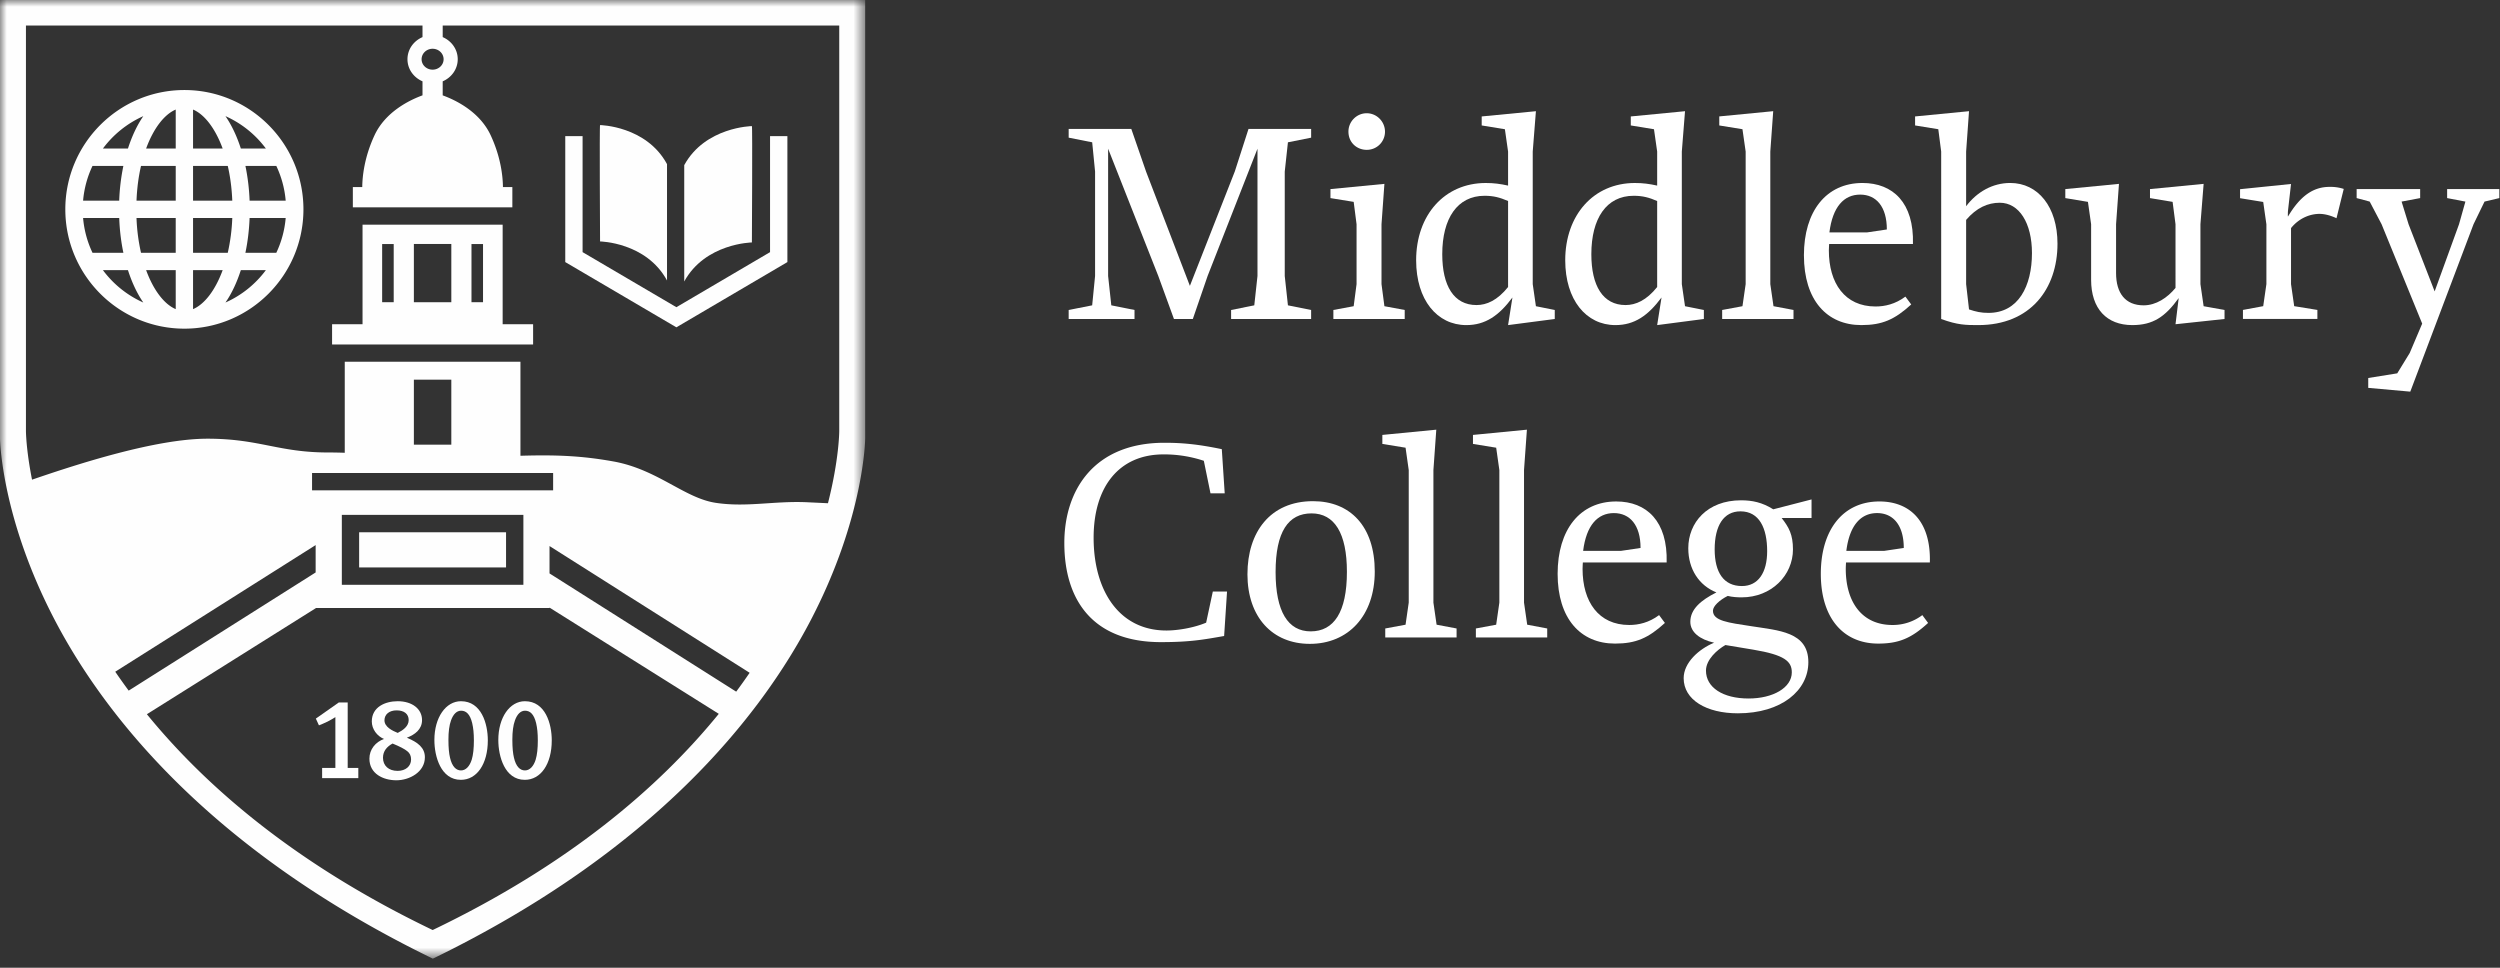 <svg width="186" height="72" xmlns="http://www.w3.org/2000/svg" xmlns:xlink="http://www.w3.org/1999/xlink"><rect width="100%" height="100%" fill="#333333" stroke="none"/><defs><path id="path-1" d="M0 0h64.37v71.323H0z"/><path id="path-3" d="M0 71.323h64.37V0H0z"/></defs><g id="menu" stroke="none" stroke-width="1" fill="none" fill-rule="evenodd"><g id="college-xl" transform="translate(-16 -16)"><g id="midd-logo" transform="translate(16 16)"><g id="Group-2" transform="translate(79.089 8.006)" fill="#FFF"><path id="Fill-1" d="M.42 15.056l1.749-.345.216-2.183V4.764L2.17 2.581.42 2.236v-.65h4.66l1.1 3.178 3.259 8.498 3.344-8.518L13.8 1.586h4.66v.65l-1.727.345-.237 2.183v7.764l.237 2.183 1.726.345v.671h-5.954v-.67l1.725-.346.238-2.183v-9.47l-3.711 9.47-1.1 3.2H8.253l-1.165-3.2-3.733-9.47v9.47l.237 2.183 1.727.345v.671H.42z"/><path d="M21.235 1.781c0-.736.604-1.362 1.36-1.362.733 0 1.36.606 1.36 1.383a1.35 1.35 0 01-1.36 1.34c-.733 0-1.36-.54-1.36-1.36zm-1.121 13.275l1.51-.28.215-1.644V8.678l-.214-1.665-1.728-.28v-.671l4.014-.388-.216 3.004v4.454l.216 1.644 1.51.28v.671h-5.307v-.67z" id="Fill-2"/><path d="M33.112 13.349v-6.4c-.603-.26-1.078-.389-1.747-.389-2.029 0-3.15 1.686-3.15 4.346 0 2.356.863 3.784 2.546 3.784.755 0 1.553-.347 2.351-1.341m-6.84-1.99c0-3.372 2.114-5.75 5.18-5.75.603 0 1.077.064 1.66.193v-2.53l-.237-1.663-1.726-.282v-.67l4.034-.39-.237 3.006v9.86l.237 1.643 1.402.28v.671l-3.473.454.324-2.054c-.993 1.34-2.007 2.054-3.43 2.054-2.18 0-3.734-1.882-3.734-4.821" id="Fill-4"/><path d="M44.204 13.349v-6.4c-.603-.26-1.078-.389-1.747-.389-2.029 0-3.15 1.686-3.15 4.346 0 2.356.863 3.784 2.545 3.784.756 0 1.554-.347 2.352-1.341m-6.84-1.99c0-3.372 2.115-5.75 5.18-5.75.604 0 1.077.064 1.66.193v-2.53l-.237-1.663-1.726-.282v-.67l4.035-.39-.238 3.006v9.86l.238 1.643 1.402.28v.671l-3.474.454.324-2.054c-.993 1.34-2.007 2.054-3.43 2.054-2.18 0-3.734-1.882-3.734-4.821" id="Fill-6"/><path id="Fill-8" d="M49.04 15.056l1.51-.28.238-1.644v-9.86l-.238-1.664-1.725-.28V.655l4.013-.389-.216 3.006v9.86l.237 1.643 1.489.28v.671H49.04z"/><path d="M59.825 9.284l1.467-.217c0-1.708-.798-2.594-1.985-2.594-1.208 0-2.049.908-2.288 2.811h2.806zm-4.703 1.707c0-3.285 1.66-5.383 4.357-5.383 2.266 0 3.842 1.47 3.755 4.54H57s-.022.303-.022.477c0 2.442 1.188 4.172 3.474 4.172.69 0 1.467-.172 2.221-.735l.433.584c-1.23 1.124-2.158 1.535-3.711 1.535-2.568 0-4.272-1.859-4.272-5.19z" id="Fill-10"/><path d="M72.089 10.82c0-2.227-.95-3.742-2.395-3.742-.885 0-1.726.368-2.503 1.276v4.778l.215 1.882c.52.172.885.259 1.446.259 2.223 0 3.237-1.989 3.237-4.454m-6.754 4.908V3.273l-.215-1.665-1.727-.281v-.67l4.013-.39-.215 3.006v4.064c.798-1.059 1.963-1.73 3.28-1.73 2.07 0 3.517 1.774 3.517 4.52 0 3.352-2.007 6.054-5.892 6.054-.905 0-1.53 0-2.761-.454" id="Fill-12"/><path d="M76.49 12.808v-4.13l-.237-1.665-1.683-.28v-.671l3.992-.388-.216 3.004v3.633c0 1.492.69 2.4 2.05 2.4.927 0 1.768-.562 2.373-1.297V8.678l-.216-1.665-1.683-.28v-.671l3.991-.388-.238 3.004v4.454l.238 1.644 1.555.28v.671l-3.647.39.237-1.946c-1.014 1.405-1.92 2.01-3.452 2.01-1.899 0-3.064-1.21-3.064-3.373" id="Fill-14"/><path id="Fill-16" d="M97.108 20.852v-.735l2.158-.346.928-1.514.928-2.185-3.02-7.393-.886-1.687-.971-.26v-.67h4.726v.67l-1.382.26.52 1.687 1.94 4.994 1.813-4.994.475-1.687-1.359-.26v-.67h3.883v.67l-1.1.26-.82 1.687-4.704 12.453z"/><path d="M94.229 5.898c-1.225 0-2.191.687-3.094 2.21l-.009-.07.004-.252c.006-.11.02-.22.032-.33l.081-.72.12-1.054-3.792.388v.67l1.723.28.237 1.664v4.449l-.237 1.64-1.508.28v.67h5.538v-.67l-1.725-.28-.236-1.64V9.048c0-.029.002-.058.004-.088.625-.774 1.462-1.053 2.107-1.053.453 0 .905.151 1.272.323l.539-2.18a3.18 3.18 0 00-1.056-.152" id="Fill-18"/><path d="M.097 32.396c0-3.98 2.245-7.46 7.444-7.46 1.337 0 2.503.108 4.272.476l.216 3.286h-1.057l-.496-2.421a9.364 9.364 0 00-3-.476c-3.3 0-5.2 2.4-5.2 6.204 0 3.937 1.9 6.899 5.416 6.899.884 0 2.093-.217 2.956-.584l.496-2.314h1.058l-.216 3.307c-1.489.26-2.503.455-4.703.455-5.093 0-7.186-3.157-7.186-7.372" id="Fill-20"/><path d="M21.121 34.535c0-2.875-.927-4.345-2.631-4.345-1.727 0-2.675 1.362-2.675 4.367 0 2.94.927 4.411 2.61 4.411 1.726 0 2.696-1.427 2.696-4.433m-7.4.174c0-3.114 1.684-5.428 4.877-5.428 2.761 0 4.595 1.86 4.595 5.234 0 3.285-1.964 5.382-4.833 5.382-2.762 0-4.64-1.967-4.64-5.188" id="Fill-22"/><path id="Fill-24" d="M23.974 38.752l1.51-.28.237-1.644v-9.86l-.236-1.665-1.727-.281v-.67l4.013-.39-.214 3.006v9.86l.237 1.643 1.487.281v.67h-5.307z"/><path id="Fill-26" d="M30.716 38.752l1.51-.28.237-1.644v-9.86l-.236-1.665-1.727-.281v-.67l4.013-.39-.215 3.006v9.86l.237 1.643 1.489.281v.67h-5.308z"/><path d="M41.5 32.98l1.468-.217c0-1.708-.798-2.595-1.984-2.595-1.21 0-2.05.908-2.288 2.812h2.805zm-4.702 1.707c0-3.287 1.66-5.384 4.358-5.384 2.265 0 3.84 1.47 3.754 4.54h-6.235s-.021.304-.021.476c0 2.444 1.187 4.174 3.473 4.174.69 0 1.467-.173 2.22-.735l.433.583c-1.23 1.125-2.156 1.536-3.71 1.536-2.568 0-4.272-1.86-4.272-5.19z" id="Fill-28"/><path d="M52.388 33c0-1.707-.583-2.962-1.986-2.962-1.25 0-1.92 1.06-1.92 2.833 0 1.708.67 2.725 2.029 2.725 1.207 0 1.877-.995 1.877-2.595m1.833 9.015c0-.82-.539-1.297-2.868-1.687l-2.072-.344c-.604.344-1.446 1.081-1.446 1.903 0 1.253 1.253 2.075 3.172 2.075 1.811 0 3.214-.8 3.214-1.947m-8.046.433c0-1.145 1.12-2.162 2.265-2.638-1.058-.237-1.769-.778-1.769-1.556 0-.93.776-1.6 1.94-2.185-1.293-.518-2.092-1.73-2.092-3.286 0-1.902 1.403-3.567 3.926-3.567.821 0 1.576.151 2.396.67l2.848-.735v1.384h-2.222c.539.691.84 1.232.84 2.335 0 1.924-1.596 3.567-3.819 3.567-.3 0-.69-.02-1.034-.107-.605.303-1.1.756-1.1 1.102 0 .758 1.143.887 2.826 1.146 2.05.325 4.272.41 4.272 2.681 0 2.098-1.985 3.805-5.244 3.805-2.33 0-4.033-.994-4.033-2.616" id="Fill-30"/><path d="M61.084 32.98l1.467-.217c0-1.708-.799-2.595-1.985-2.595-1.209 0-2.05.908-2.288 2.812h2.806zm-4.704 1.707c0-3.287 1.661-5.384 4.358-5.384 2.266 0 3.84 1.47 3.754 4.54h-6.236s-.02.304-.02.476c0 2.444 1.186 4.174 3.473 4.174a3.63 3.63 0 002.222-.735l.431.583c-1.23 1.125-2.157 1.536-3.71 1.536-2.568 0-4.272-1.86-4.272-5.19z" id="Fill-32"/></g><g id="Group"><path id="Fill-2" fill="#FEFEFE" d="M58.582 19.499v-9.372h-1.29v8.632l-6.97 4.097-6.977-4.097v-8.632h-1.289v9.372l8.266 4.854z"/><path d="M49.626 20.868V12.21c-1.544-2.848-4.981-2.904-4.981-2.904-.05-.056 0 8.657 0 8.657s3.437.056 4.981 2.904" id="Fill-3" fill="#FEFEFE"/><path d="M55.941 18.038s.051-8.713 0-8.656c0 0-3.474.056-5.034 2.904v8.656c1.56-2.848 5.034-2.904 5.034-2.904" id="Fill-5" fill="#FEFEFE"/><path d="M39.853 56.52c-.153.494-.442.8-.798.8-.357 0-.664-.28-.816-.944-.077-.315-.12-.758-.12-1.33 0-.604.06-1.088.196-1.455.162-.45.417-.715.748-.715.374 0 .662.255.824.92.085.366.127.749.127 1.302 0 .571-.05 1.056-.161 1.422m-.798-4.35c-1.13 0-1.98 1.208-1.98 2.885 0 1.218.476 2.964 1.971 2.964 1.19 0 2.005-1.175 2.005-2.938 0-1.234-.475-2.911-1.996-2.911" id="Fill-7" fill="#FEFEFE"/><path d="M21.255 14.929H18.57a15.555 15.555 0 00-.311-2.586h2.298c.377.797.62 1.667.698 2.586zm-.698 3.878h-2.299c.17-.808.276-1.675.312-2.587h2.685a7.525 7.525 0 01-.698 2.587zm-3.784 3.703c.46-.665.846-1.483 1.145-2.411h1.862a7.594 7.594 0 01-3.007 2.41zm-2.41.489v-2.9h2.203c-.556 1.517-1.364 2.545-2.203 2.9zm0-6.779h2.919a14.06 14.06 0 01-.336 2.587h-2.583V16.22zm0-3.877h2.583c.18.78.298 1.647.336 2.586h-2.919v-2.586zm0-4.192c.839.354 1.647 1.383 2.203 2.9h-2.203v-2.9zm5.418 2.9h-1.863c-.299-.929-.685-1.745-1.145-2.411a7.612 7.612 0 013.008 2.411zm-6.707 0h-2.203c.556-1.518 1.365-2.546 2.203-2.9v2.9zm0 3.878h-2.918c.038-.94.155-1.806.335-2.586h2.583v2.586zm0 3.878h-2.583a14.03 14.03 0 01-.335-2.587h2.918v2.587zm0 4.192c-.838-.354-1.647-1.382-2.202-2.9h2.202v2.9zm-5.417-2.9H9.52c.298.928.685 1.745 1.143 2.41a7.606 7.606 0 01-3.006-2.41zm-.775-1.292a7.539 7.539 0 01-.7-2.587H8.87c.034.912.14 1.779.31 2.587H6.882zm0-6.464h2.297a15.494 15.494 0 00-.31 2.586H6.182a7.52 7.52 0 01.7-2.586zm3.78-3.702c-.457.665-.844 1.482-1.142 2.41H7.657a7.605 7.605 0 013.006-2.41zm3.057-1.943c-4.884 0-8.859 3.982-8.859 8.877 0 4.895 3.975 8.877 8.86 8.877 4.884 0 8.856-3.982 8.856-8.877 0-4.895-3.972-8.877-8.857-8.877z" id="Fill-9" fill="#FEFEFE"/><path d="M35.096 56.52c-.154.494-.441.8-.799.8-.356 0-.662-.28-.815-.944-.077-.315-.119-.758-.119-1.33 0-.604.06-1.088.195-1.455.162-.45.417-.715.748-.715.374 0 .662.255.824.92.085.366.127.749.127 1.302 0 .571-.05 1.056-.16 1.422m-.8-4.35c-1.13 0-1.979 1.208-1.979 2.885 0 1.218.476 2.964 1.971 2.964 1.189 0 2.005-1.175 2.005-2.938 0-1.234-.476-2.911-1.997-2.911" id="Fill-11" fill="#FEFEFE"/><mask id="mask-2" fill="#fff"><use xlink:href="#path-1"/></mask><path d="M62.44 32.072s-.001 2.076-.84 5.369l-1.517-.072c-2.478-.118-4.523.394-6.844.04-2.32-.355-4.326-2.484-7.59-3.075-2.358-.427-4.31-.504-6.928-.425v-6.996H25.65v6.774a35.359 35.359 0 00-1.242-.023c-3.697 0-5.113-1.025-8.968-1.025-3.854 0-9.676 1.892-12.9 2.995-.053.019-.105.036-.157.053-.448-2.258-.453-3.615-.453-3.615V1.902h29.504v.86c-.656.282-1.118.907-1.118 1.645 0 .736.462 1.361 1.118 1.643v1.044c-.986.362-2.763 1.23-3.574 2.98-.761 1.643-.9 3.065-.908 3.843h-.7v1.507h11.867v-1.507h-.7c-.008-.778-.147-2.2-.908-3.843-.812-1.754-2.589-2.618-3.574-2.979V6.051c.655-.281 1.118-.908 1.118-1.644 0-.738-.463-1.364-1.118-1.646v-.86H62.44v30.17zm-7.668 19.387l-13.887-8.796v-2.037l14.888 9.429a46.26 46.26 0 01-1 1.404zM32.191 69.194c-10.064-4.83-16.779-10.56-21.263-16.056l12.587-7.903h17.37v-.03l12.592 7.904c-4.48 5.505-11.199 11.245-21.286 16.085zm-6.759-25.686H38.94v-5.2H25.432v5.2zm5.36-10.427h2.786v-4.833h-2.786v4.833zm-7.575 3.4h17.936V35.19H23.217v1.291zM8.574 49.977l14.91-9.423v2.036l-13.91 8.792a46.71 46.71 0 01-.999-1.405zM32.186 3.628c.452 0 .818.349.818.78 0 .428-.366.775-.818.775-.452 0-.819-.347-.819-.775 0-.431.367-.78.819-.78zM0 0v32.614c0 .055.079 5.909 4.11 13.584 3.696 7.04 11.568 17.092 28.094 25.126 16.539-8.038 24.4-18.088 28.086-25.127 4.017-7.674 4.08-13.526 4.08-13.584V0H0z" id="Fill-13" fill="#FEFEFE" mask="url(#mask-2)"/><path d="M29.582 57.354c-.663 0-1.088-.383-1.088-.978 0-.494.298-.835.714-1.057.552.23.884.401 1.095.571.188.145.281.35.281.613 0 .502-.407.851-1.002.851m-.076-4.503c.569 0 .9.273.9.723 0 .469-.442.766-.816.954-.4-.162-.986-.443-.986-.937 0-.442.358-.74.902-.74m.763 2.035c.587-.222 1.131-.614 1.131-1.312 0-.834-.74-1.404-1.81-1.404-.925 0-1.928.425-1.928 1.507 0 .57.391 1.09.908 1.302-.628.222-1.086.775-1.086 1.464 0 1.124 1.027 1.61 2.004 1.61.977 0 2.124-.613 2.124-1.712 0-.707-.518-1.115-1.343-1.455" id="Fill-16" fill="#FEFEFE" mask="url(#mask-2)"/><mask id="mask-4" fill="#fff"><use xlink:href="#path-3"/></mask><path id="Fill-18" fill="#FEFEFE" mask="url(#mask-4)" d="M26.72 42.217h10.93v-2.616H26.72z"/><path d="M35.078 22.484h.86v-4.327h-.86v4.327zm-4.286.002h2.787v-4.335h-2.787v4.335zm-2.36-.002h.86v-4.327h-.86v4.327zm8.965-5.768H26.973v7.407h-2.266v1.507h14.956v-1.507h-2.266v-7.407z" id="Fill-20" fill="#FEFEFE" mask="url(#mask-4)"/><path d="M25.87 52.263h-.663l-1.708 1.2.23.503c.101-.034.416-.17.645-.281.23-.11.493-.28.578-.332v3.78h-.986v.758h2.693v-.758h-.79v-4.87z" id="Fill-21" fill="#FEFEFE" mask="url(#mask-4)"/></g></g></g></g></svg>